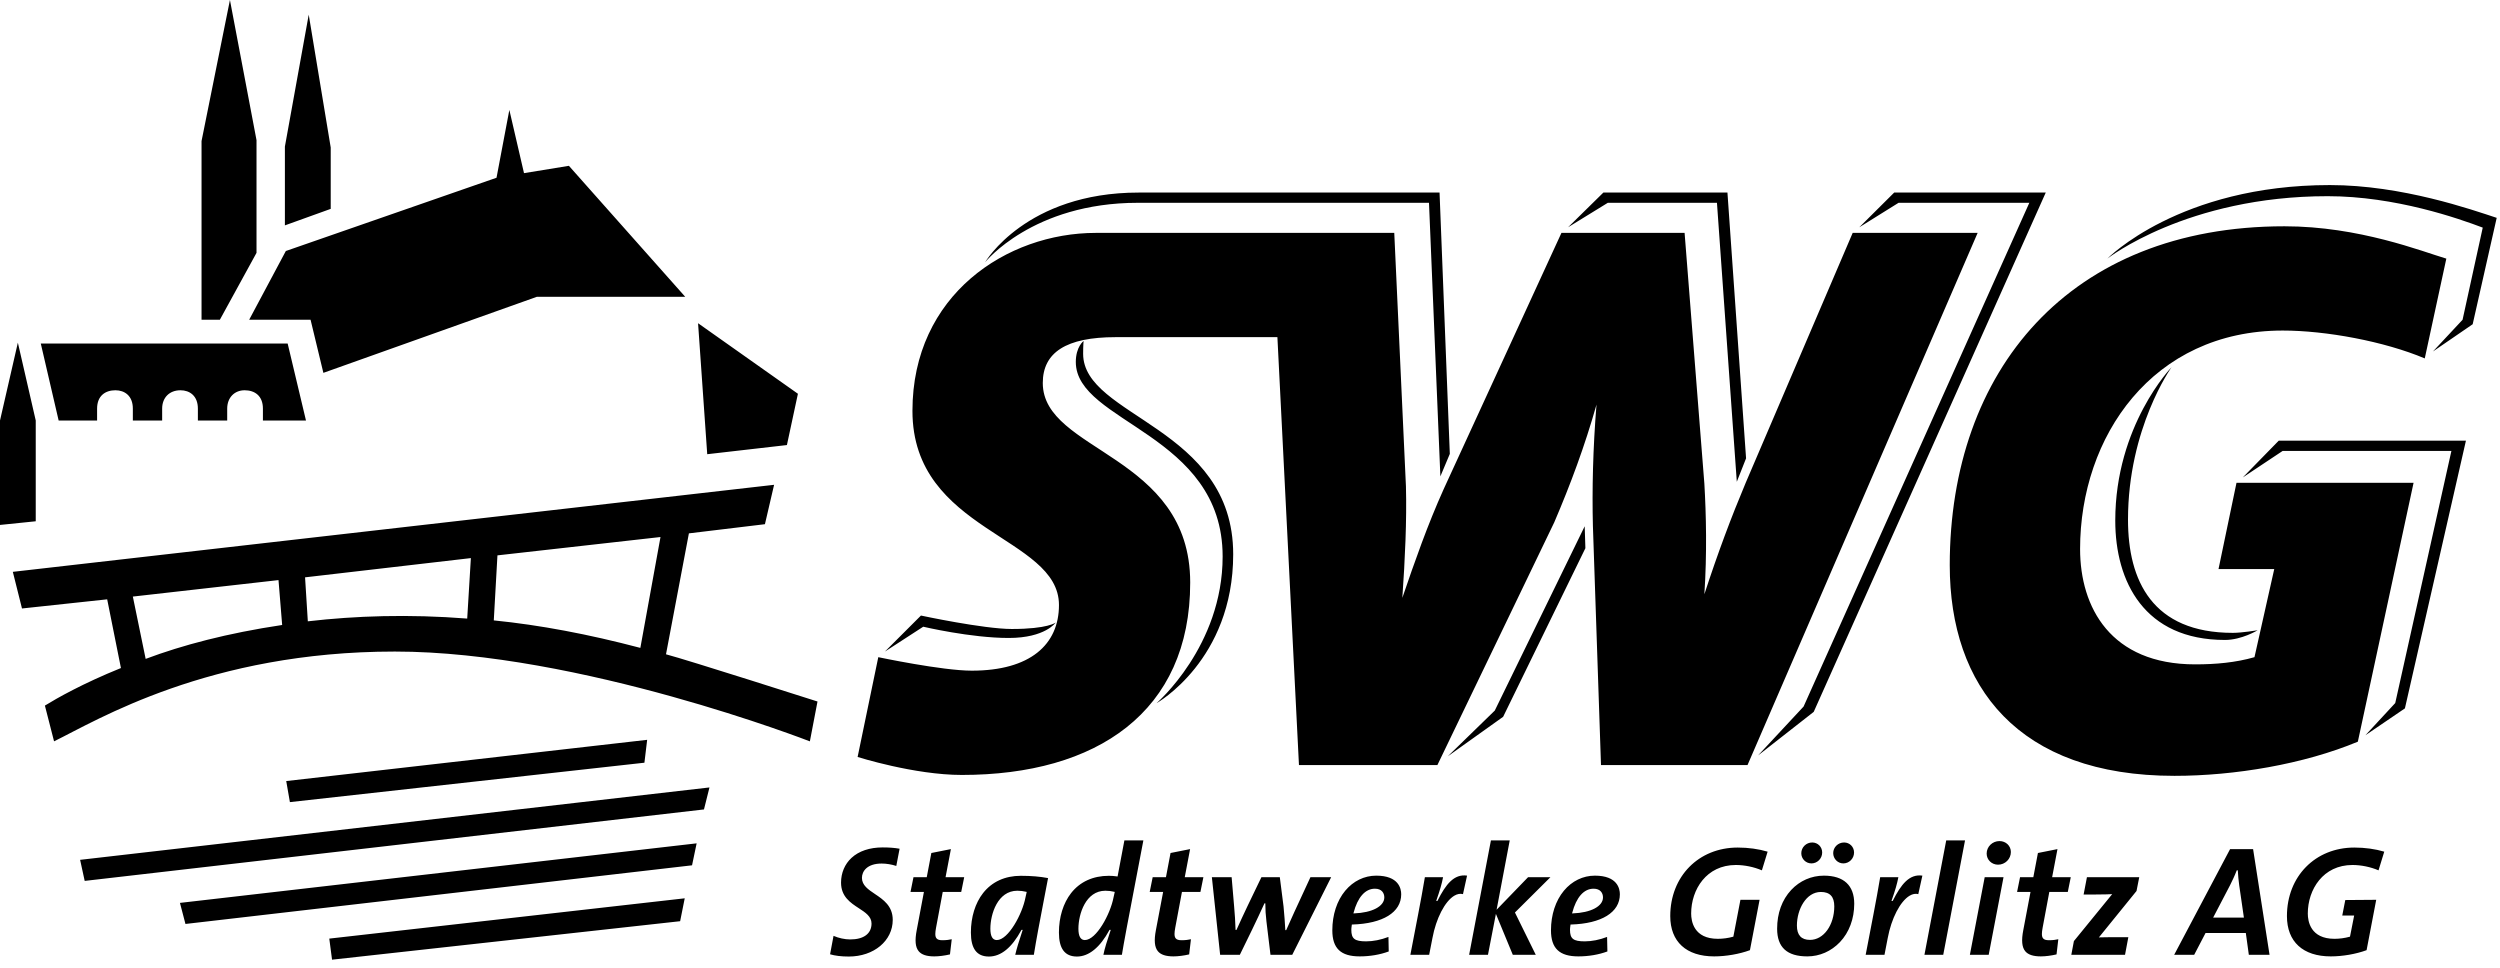 <svg xmlns="http://www.w3.org/2000/svg" width="284" height="110" viewBox="0 0 284 110">
  <g fill="none" fill-rule="evenodd">
    <path fill="#000000" d="M100.263 96.267C101.018 96.267 101.6 96.312 102.194 96.415 102.176 96.511 101.839 98.271 101.819 98.372 101.294 98.198 100.692 98.099 100.157 98.099 98.503 98.099 97.916 98.976 97.916 99.729 97.916 100.567 98.633 101.048 99.392 101.558 100.34 102.194 101.415 102.919 101.415 104.499 101.415 106.872 99.269 108.663 96.425 108.663 95.578 108.663 94.845 108.573 94.296 108.407 94.312 108.319 94.669 106.423 94.689 106.312 95.263 106.565 95.966 106.72 96.585 106.72 98.123 106.72 99.006 106.06 99.006 104.911 99.006 104.112 98.308 103.659 97.569 103.177 96.62 102.56 95.543 101.858 95.543 100.267 95.543 99.163 95.965 98.165 96.728 97.458 97.57 96.679 98.792 96.267 100.263 96.267zM105.8 96.901C105.787 96.968 105.279 99.651 105.279 99.651L103.771 99.651C103.756 99.728 103.455 101.216 103.433 101.327L104.956 101.327 104.14 105.657C103.911 106.833 103.981 107.597 104.363 108.058 104.688 108.454 105.268 108.646 106.134 108.646 106.657 108.646 107.32 108.56 107.916 108.419 107.924 108.353 108.103 106.823 108.118 106.696 107.848 106.755 107.516 106.81 107.064 106.81 106.719 106.81 106.511 106.745 106.39 106.599 106.297 106.487 106.252 106.331 106.252 106.099 106.252 105.915 106.279 105.683 106.335 105.388L107.094 101.327 109.193 101.327C109.209 101.251 109.51 99.763 109.532 99.651L107.415 99.651C107.415 99.651 107.996 96.599 108.022 96.458 107.886 96.485 105.863 96.89 105.8 96.901zM115.964 99.491C117.135 99.491 118.148 99.577 119.06 99.751 119.041 99.851 118.575 102.284 118.575 102.284 118.069 104.921 117.733 106.669 117.445 108.466L115.33 108.466C115.483 107.808 115.739 106.952 116.156 105.7L116.179 105.632 116.041 105.632 116.027 105.659C114.947 107.653 113.708 108.663 112.342 108.663 110.963 108.663 110.293 107.771 110.293 105.935 110.293 104.185 110.784 102.593 111.677 101.454 112.683 100.171 114.165 99.491 115.964 99.491zM113.237 106.79C114.528 106.79 116.133 103.856 116.496 101.942L116.635 101.321 116.586 101.31C116.245 101.226 115.922 101.187 115.569 101.187 113.338 101.187 112.506 103.833 112.506 105.503 112.506 106.356 112.752 106.79 113.237 106.79zM129.886 95.472C129.863 95.591 128.014 105.296 128.014 105.296L127.872 106.067C127.723 106.874 127.581 107.64 127.447 108.466L125.346 108.466C125.48 107.757 125.78 106.831 126.158 105.7L126.181 105.632 126.042 105.632 126.027 105.659C124.967 107.624 123.692 108.663 122.343 108.663 120.965 108.663 120.294 107.771 120.294 105.935 120.294 104.185 120.786 102.593 121.678 101.454 122.685 100.171 124.166 99.491 125.965 99.491 126.28 99.491 126.546 99.513 126.909 99.563L126.957 99.571C126.957 99.571 127.716 95.554 127.73 95.472L129.886 95.472zM123.239 106.79C124.531 106.79 126.136 103.856 126.498 101.942L126.637 101.321 126.588 101.31C126.248 101.226 125.925 101.187 125.57 101.187 123.339 101.187 122.508 103.833 122.508 105.503 122.508 106.356 122.754 106.79 123.239 106.79zM132.973 96.901C132.96 96.968 132.452 99.651 132.452 99.651L130.944 99.651C130.93 99.728 130.628 101.216 130.605 101.327L132.131 101.327 131.311 105.657C131.084 106.835 131.156 107.599 131.536 108.06 131.862 108.454 132.44 108.646 133.307 108.646 133.828 108.646 134.491 108.56 135.089 108.419 135.097 108.353 135.276 106.823 135.292 106.696 135.021 106.755 134.689 106.81 134.237 106.81 133.893 106.81 133.684 106.745 133.562 106.599 133.471 106.485 133.425 106.331 133.425 106.099 133.425 105.915 133.453 105.683 133.508 105.388L134.268 101.327 136.367 101.327C136.383 101.251 136.684 99.763 136.705 99.651L134.588 99.651C134.588 99.651 135.168 96.599 135.195 96.458 135.058 96.485 133.035 96.89 132.973 96.901zM148.865 99.651C148.838 99.708 147.915 101.706 147.915 101.706 147.31 103.011 146.737 104.241 146.126 105.632L146.112 105.661 146.011 105.661 146.009 105.614C145.971 104.854 145.903 103.942 145.811 102.979 145.811 102.979 145.398 99.737 145.387 99.651L143.297 99.651C143.272 99.702 143.058 100.144 143.058 100.144 142.167 101.985 141.245 103.89 140.475 105.614L140.461 105.644 140.359 105.644 140.358 105.595C140.34 104.729 140.268 103.829 140.197 102.978 140.197 102.978 139.922 99.741 139.914 99.651L137.668 99.651C137.68 99.763 138.598 108.376 138.607 108.466L140.845 108.466C141.724 106.677 142.718 104.653 143.629 102.647L143.642 102.618 143.742 102.618 143.742 102.669C143.742 103.321 143.78 103.938 143.867 104.671 143.867 104.671 144.317 108.378 144.327 108.466L146.799 108.466C146.827 108.409 151.146 99.796 151.219 99.651L148.865 99.651zM181.181 99.474C183.741 99.474 184.017 100.954 184.017 101.593 184.017 103.642 181.938 104.927 178.455 105.026L178.411 105.028 178.384 105.243C178.368 105.358 178.352 105.478 178.352 105.626 178.352 106.644 178.728 106.938 180.033 106.938 180.835 106.938 181.709 106.763 182.565 106.435 182.568 106.56 182.599 108.015 182.6 108.085 181.614 108.45 180.474 108.646 179.297 108.646 177.149 108.646 176.191 107.731 176.191 105.683 176.191 103.921 176.713 102.325 177.658 101.187 178.575 100.083 179.826 99.474 181.181 99.474zM178.587 103.765L178.656 103.761C180.716 103.688 182.1 102.96 182.1 101.946 182.1 101.468 181.818 100.956 181.032 100.956 179.929 100.956 179.067 101.929 178.605 103.696L178.587 103.765zM156.342 99.474C158.9 99.474 159.177 100.954 159.177 101.593 159.177 103.642 157.097 104.927 153.614 105.026L153.57 105.028 153.544 105.239C153.527 105.356 153.511 105.476 153.511 105.626 153.511 106.644 153.889 106.938 155.194 106.938 155.995 106.938 156.87 106.763 157.727 106.435 157.728 106.56 157.758 108.015 157.76 108.085 156.774 108.45 155.634 108.646 154.457 108.646 152.31 108.646 151.352 107.731 151.352 105.683 151.352 103.921 151.872 102.325 152.817 101.187 153.735 100.083 154.987 99.474 156.342 99.474zM153.748 103.765L153.815 103.761C155.876 103.688 157.258 102.96 157.258 101.946 157.258 101.468 156.978 100.956 156.191 100.956 155.089 100.956 154.227 101.929 153.765 103.696L153.748 103.765zM163.306 102.317L163.291 102.345 163.152 102.345 163.176 102.276C163.568 101.161 163.797 100.372 163.933 99.651L161.866 99.651C161.64 101.022 161.376 102.427 161.102 103.862 161.102 103.862 160.24 108.347 160.218 108.466L162.353 108.466C162.368 108.386 162.724 106.569 162.724 106.569 163.137 104.333 164.135 102.397 165.206 101.753 165.55 101.548 165.881 101.491 166.195 101.573 166.214 101.485 166.635 99.575 166.658 99.47 165.175 99.261 164.241 100.456 163.306 102.317zM169.368 95.472C169.352 95.554 166.916 108.347 166.893 108.466L169.033 108.466C169.049 108.384 169.935 103.817 169.935 103.817 169.935 103.817 171.829 108.403 171.854 108.466L174.464 108.466C174.393 108.323 172.097 103.661 172.097 103.661 172.097 103.661 175.96 99.819 176.127 99.651L173.587 99.651C173.557 99.683 170.013 103.347 170.013 103.347 170.013 103.347 171.483 95.591 171.505 95.472L169.368 95.472zM189.741 104.069C189.741 106.978 191.56 108.646 194.73 108.646 196.075 108.646 197.592 108.382 198.793 107.94 198.804 107.882 199.865 102.335 199.889 102.218L197.713 102.218C197.698 102.298 196.909 106.403 196.909 106.403L196.878 106.413C196.31 106.569 195.726 106.649 195.144 106.649 192.411 106.649 192.116 104.642 192.116 103.78 192.116 101.038 193.858 98.263 197.188 98.263 198.18 98.263 199.256 98.487 200.15 98.872 200.181 98.776 200.772 96.845 200.802 96.749 199.777 96.444 198.604 96.282 197.404 96.282 192.965 96.282 189.741 99.558 189.741 104.069zM209.488 95.706C210.124 95.706 210.621 96.206 210.621 96.843 210.621 97.526 210.073 98.083 209.4 98.083 208.767 98.083 208.252 97.558 208.252 96.911 208.252 96.247 208.807 95.706 209.488 95.706zM205.867 95.706C206.502 95.706 206.999 96.206 206.999 96.843 206.999 97.526 206.451 98.083 205.779 98.083 205.143 98.083 204.627 97.565 204.627 96.931 204.627 96.255 205.184 95.706 205.867 95.706zM207.193 99.474C209.449 99.474 210.641 100.579 210.641 102.669 210.641 104.374 210.063 105.923 209.015 107.026 208.021 108.069 206.707 108.646 205.312 108.646 203.004 108.646 201.882 107.618 201.882 105.503 201.882 103.741 202.435 102.22 203.48 101.099 204.459 100.052 205.778 99.474 207.193 99.474zM205.616 106.772C207.163 106.772 208.375 105.097 208.375 102.956 208.375 101.86 207.877 101.327 206.853 101.327 205.171 101.327 204.129 103.31 204.129 105.146 204.129 106.226 204.629 106.772 205.616 106.772zM215.026 102.317L215.013 102.345 214.871 102.345 214.895 102.276C215.29 101.163 215.518 100.374 215.654 99.651L213.588 99.651C213.371 100.96 213.126 102.282 212.825 103.862 212.825 103.862 211.962 108.347 211.94 108.466L214.078 108.466C214.095 108.386 214.445 106.569 214.445 106.569 214.86 104.333 215.858 102.397 216.931 101.753 217.273 101.548 217.604 101.491 217.918 101.573 217.937 101.485 218.358 99.575 218.382 99.47 216.901 99.263 215.967 100.456 215.026 102.317zM221.09 95.472C221.074 95.554 218.64 108.347 218.616 108.466L220.752 108.466C220.768 108.384 223.205 95.591 223.227 95.472L221.09 95.472zM227.143 95.546C227.867 95.546 228.435 96.091 228.435 96.786 228.435 97.581 227.782 98.228 226.979 98.228 226.254 98.228 225.684 97.673 225.684 96.964 225.684 96.183 226.338 95.546 227.143 95.546zM227.6 99.651C227.576 99.771 225.932 108.384 225.916 108.466L223.778 108.466C223.802 108.347 225.444 99.733 225.461 99.651L227.6 99.651zM231.508 96.901C231.496 96.966 230.985 99.651 230.985 99.651L229.477 99.651C229.463 99.726 229.16 101.216 229.139 101.327L230.665 101.327 229.846 105.657C229.617 106.835 229.688 107.599 230.068 108.06 230.394 108.454 230.973 108.646 231.84 108.646 232.363 108.646 233.027 108.56 233.623 108.419 233.631 108.353 233.81 106.823 233.824 106.696 233.554 106.755 233.222 106.81 232.771 106.81 232.427 106.81 232.218 106.745 232.097 106.599 232.004 106.487 231.959 106.331 231.959 106.099 231.959 105.915 231.987 105.683 232.042 105.388L232.801 101.327 234.901 101.327C234.917 101.251 235.217 99.763 235.239 99.651L233.122 99.651C233.122 99.651 233.702 96.599 233.729 96.458 233.592 96.485 231.571 96.89 231.508 96.901zM237.075 99.651C237.06 99.728 236.721 101.503 236.699 101.616L238.036 101.616C239.035 101.616 239.624 101.589 239.83 101.579L239.945 101.573C239.945 101.573 235.609 106.89 235.594 106.909 235.589 106.933 235.322 108.354 235.301 108.466L241.403 108.466C241.418 108.388 241.758 106.579 241.778 106.468L240.441 106.468C239.798 106.468 238.917 106.468 238.543 106.485L238.43 106.493C238.43 106.493 242.693 101.233 242.709 101.216 242.713 101.19 242.995 99.763 243.017 99.651L237.075 99.651zM255.952 96.462C255.966 96.548 257.803 108.349 257.82 108.466L255.467 108.466C255.455 108.38 255.126 105.991 255.126 105.991L250.55 105.991C250.55 105.991 249.287 108.411 249.259 108.466L246.986 108.466C247.064 108.317 253.309 96.517 253.337 96.462L255.952 96.462zM253.332 100.565C253.332 100.567 251.411 104.243 251.411 104.243L254.907 104.243 254.378 100.595C254.309 100.034 254.235 99.452 254.218 98.919L254.217 98.87 254.096 98.87 254.083 98.901C253.869 99.47 253.569 100.089 253.332 100.565zM259.796 104.069C259.796 106.978 261.612 108.646 264.781 108.646 266.126 108.646 267.642 108.382 268.844 107.94 268.854 107.882 269.517 104.421 269.517 104.421 269.517 104.421 269.917 102.333 269.938 102.218 269.82 102.22 266.503 102.243 266.424 102.245 266.408 102.321 266.102 103.892 266.081 104.005L267.432 104.005 266.96 106.403 266.931 106.413C266.361 106.569 265.778 106.649 265.195 106.649 262.462 106.649 262.166 104.642 262.166 103.78 262.166 101.038 263.909 98.263 267.239 98.263 268.232 98.263 269.308 98.487 270.2 98.872 270.23 98.776 270.823 96.845 270.852 96.749 269.828 96.444 268.654 96.282 267.454 96.282 263.017 96.282 259.796 99.558 259.796 104.069zM80.341 51.598L79.3 36.717 90.643 44.731 89.393 50.558 80.341 51.598zM29.14 28.724L29.14 15.923 26.121 0 22.895 16.027 22.895 36.321 24.977 36.321 29.14 28.724zM11.03 47.769L11.03 46.417C11.03 44.958 11.969 44.334 13.112 44.334 14.154 44.334 15.091 44.958 15.091 46.417L15.091 47.769 18.421 47.769 18.421 46.417C18.421 45.166 19.253 44.334 20.502 44.334 21.541 44.334 22.479 44.958 22.479 46.417L22.479 47.769 25.81 47.769 25.81 46.417C25.81 45.166 26.642 44.334 27.788 44.334 28.933 44.334 29.867 44.958 29.867 46.417L29.867 47.769 34.759 47.769 32.678 39.026 4.633 39.026 6.662 47.769 11.03 47.769zM28.307 36.321L35.28 36.321 36.736 42.357 60.984 33.718 77.843 33.718 64.628 18.837 59.527 19.669 57.862 12.488 56.405 20.191 32.471 28.515 28.307 36.321zM37.569 16.756L35.072 1.665 32.364 16.652 32.364 25.603 37.569 23.728 37.569 16.756zM2.029 38.924L0 47.769 0 59.633 4.06 59.217 4.06 47.769 2.029 38.924zM9.621 100.071L79.971 91.952 80.595 89.454 9.101 97.677 9.621 100.071zM37.72 109.019L77.264 104.649 77.785 102.048 37.407 106.626 37.72 109.019zM73.517 84.044L32.516 88.728 32.932 91.12 73.206 86.644 73.517 84.044zM21.068 104.962L78.616 98.3 79.138 95.804 20.442 102.569 21.068 104.962zM92.868 79.691C92.868 79.691 78.051 74.953 75.657 74.328L78.259 60.59 86.896 59.549 87.937 55.074 1.457 64.961 2.498 69.123 12.176 68.084 13.738 75.889C9.367 77.658 6.453 79.322 5.1 80.156L6.141 84.215C11.03 81.822 23.728 74.016 44.853 74.016 65.822 74.016 92.001 84.219 92.001 84.219L92.868 79.691zM16.547 74.85L15.091 67.771 31.638 65.898 32.053 70.998C25.81 71.934 20.711 73.287 16.547 74.85zM53.075 70.27C46.415 69.748 40.379 69.955 34.969 70.582L34.655 65.586 53.491 63.4 53.075 70.27zM72.744 73.6C66.812 72.035 61.296 70.998 56.094 70.477L56.51 63.09 75.033 61.006 72.744 73.6zM198.353 52.066L197.301 54.729 195.046 23.038 182.648 23.038 178.134 25.817 182.144 21.875 196.238 21.875 198.353 52.066zM204.888 80.263L199.716 85.818 206.038 80.868 232.398 21.875 215.181 21.875 211.21 25.825 215.677 23.038 230.532 23.038 204.888 80.263zM162.334 23.038L163.626 54.119 164.699 51.562 163.533 21.875 129.355 21.875C116.541 21.875 111.909 29.789 111.909 29.789 111.909 29.789 117.291 23.038 129.256 23.038L162.334 23.038zM131.381 79.883C131.381 79.883 140.091 75.007 140.091 62.963 140.091 48.465 123.044 47.396 123.044 40.19 123.044 39.184 123.097 38.736 123.097 38.736 123.097 38.736 122.212 39.384 122.212 41.122 122.212 48.04 138.892 49.228 138.892 63.219 138.892 73.426 131.381 79.883 131.381 79.883zM272.099 79.866L268.711 83.525 273.198 80.472 280.129 50.063 258.862 50.063 254.782 54.238 259.313 51.223 278.48 51.223 272.099 79.866zM246.687 41.72C246.687 41.72 240.294 48.326 240.294 59.137 240.294 66.079 243.595 72.699 252.758 72.699 254.66 72.699 256.465 71.598 256.465 71.598 256.465 71.598 254.659 71.893 253.658 71.893 244.502 71.893 241.741 65.958 241.741 59.035 241.741 48.62 246.687 41.72 246.687 41.72zM279.748 36.325L276.382 39.929 280.896 36.833 283.625 24.747C280.824 23.828 272.884 21.024 264.675 21.024 247.56 21.024 239.398 29.38 239.398 29.38 239.398 29.38 248.41 22.287 264.425 22.287 272.13 22.287 279.337 24.836 282.039 25.857L279.748 36.325zM181.363 45.962C180.954 50.963 180.852 55.661 180.954 59.747L181.873 86.911 198.518 86.911 224.659 26.457 210.465 26.457 198.312 54.845C196.679 58.726 195.147 62.81 193.616 67.507 193.922 62.913 193.82 58.419 193.616 54.946L191.37 26.457 177.38 26.457 164.004 55.56C162.165 59.644 160.736 63.729 159.306 67.915 159.613 63.524 159.816 59.134 159.715 55.253L158.388 26.457 124.484 26.457C114.376 26.457 103.654 33.5 103.654 46.674 103.654 60.46 120.299 60.87 120.299 68.731 120.299 73.226 117.03 76.188 110.393 76.188 107.022 76.188 99.773 74.655 99.773 74.655L97.425 85.991C97.425 85.991 103.857 88.034 109.269 88.034 124.587 88.034 135.207 80.886 135.207 66.181 135.207 51.578 118.46 51.373 118.46 43.509 118.46 40.039 121.115 38.301 126.731 38.301L145.113 38.301 147.562 86.911 163.288 86.911 176.563 59.339C178.401 55.05 180.036 50.659 181.363 45.962zM236.298 62.365C236.298 69.002 239.769 75.472 249.369 75.472 251.718 75.472 253.964 75.269 256.108 74.655L258.354 64.647 252.023 64.647 254.066 54.845 274.182 54.845 267.851 84.255C261.725 86.81 253.862 88.136 247.02 88.136 229.253 88.136 221.491 77.99 221.491 64.203 221.491 42.147 235.017 25.706 259.522 25.706 267.998 25.706 275.146 28.564 277.903 29.38L275.453 40.716C270.857 38.776 264.22 37.55 259.318 37.55 244.513 37.55 236.298 49.601 236.298 62.365zM119.934 70.714C119.934 70.714 119.062 71.453 114.939 71.453 111.737 71.453 104.62 69.926 104.62 69.926L100.523 74.02 104.88 71.195C104.88 71.195 110.286 72.473 114.589 72.473 118.76 72.473 119.934 70.714 119.934 70.714zM169.807 80.721L164.467 85.917 170.756 81.428 180.1 62.277 180.021 59.784 169.807 80.721z"/>
  </g>
</svg>
